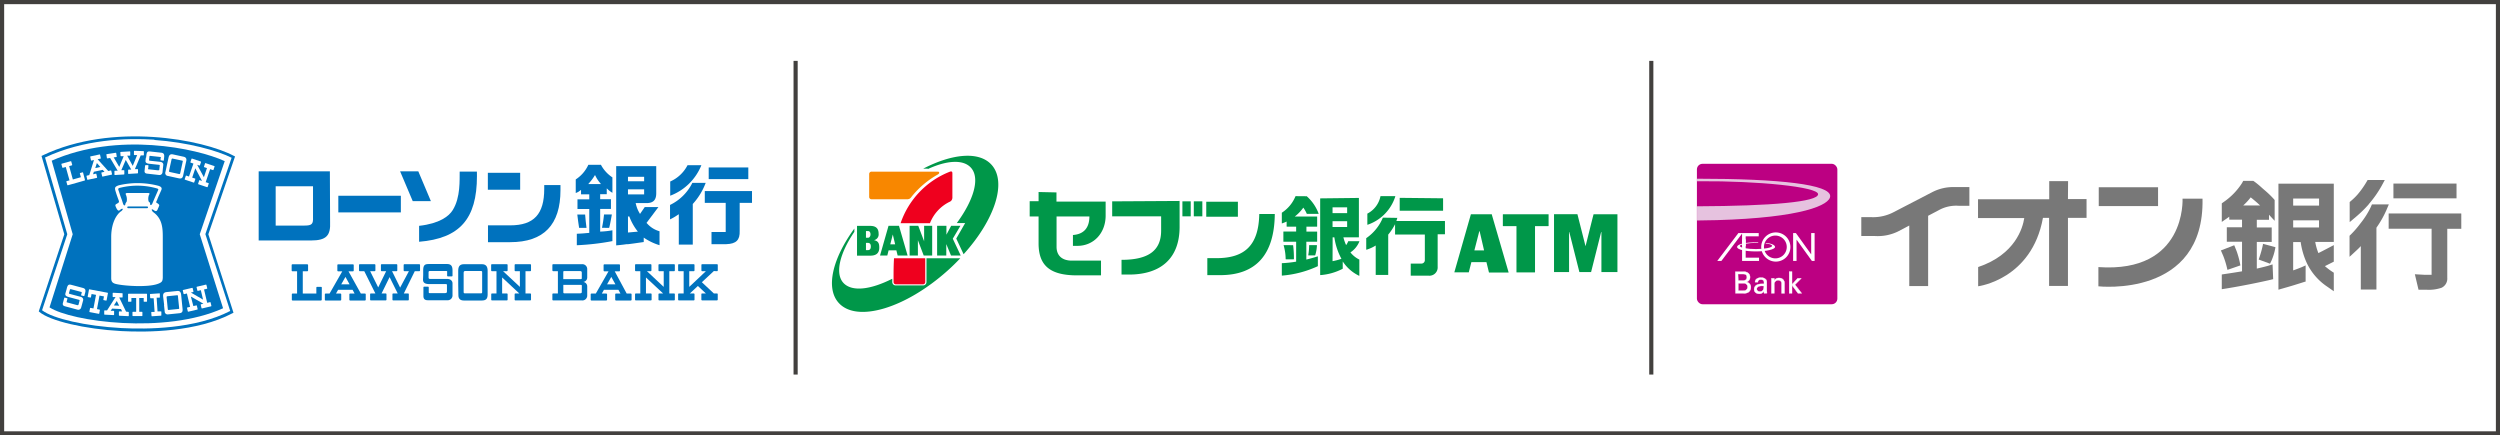<svg id="レイヤー_1" data-name="レイヤー 1" xmlns="http://www.w3.org/2000/svg" viewBox="0 0 561.8 97.85"><rect x="0" y="0" width="561.8" height="97.85" fill="#333333" stroke="none"/><defs><style>.cls-1,.cls-9{fill:#fff;}.cls-1,.cls-2{stroke:#42403e;stroke-miterlimit:10;stroke-width:0.93px;}.cls-10,.cls-2{fill:none;}.cls-3{fill:#009749;}.cls-4{fill:#ef001e;}.cls-5{fill:#f88700;}.cls-6{fill:#787878;}.cls-7{fill:#bc0082;}.cls-8{fill:#e6c2df;}.cls-10{stroke:#fff;stroke-width:0.08px;}.cls-11{fill:#0072be;}</style></defs><rect class="cls-1" x="0.47" y="0.47" width="560.87" height="96.92"/><line class="cls-2" x1="178.79" y1="84.17" x2="178.79" y2="13.68"/><line class="cls-2" x1="371.08" y1="84.17" x2="371.08" y2="13.68"/><path class="cls-3" d="M242.59,538.36c4.33-2,8-2.21,9.71-.31,2.09,2.31.66,7.23-3.18,12.44,0,0,0,0,0,0H251l-2,3.48a0,0,0,0,0,0,0l1.65,3.52s0,0,0,0c7-7.74,9.8-16.19,6.28-20.1-2.78-3.09-8.8-2.53-15.37.88,0,0,0,0,0,0h1.07m-.32,20c0,.53,0,1.07,0,1.61v3.78a.78.78,0,0,1-.84.84h-6a.78.78,0,0,1-.85-.84V563s0,0,0,0c-4.87,2.47-9.1,3-11,.91s-.82-6.62,2.48-11.45a.11.11,0,0,0,0-.06v-.68h0c-4.89,6.7-6.53,13.37-3.52,16.7,4.06,4.51,15,1.25,24.52-7.29,1-.89,1.92-1.8,2.8-2.73,0,0,0,0,0,0H242.3a0,0,0,0,0,0,0m-6.17-7.29,1.94,6.68s0,0,0,0h-2.24s0,0,0,0l-.29-1.18h-1.74l-.3,1.18s0,0,0,0h-1.63l0,0,1.91-6.69h2.41s0,0,0,0m-.92,4.17-.53-2.22h0l-.57,2.22Zm-4.72-.95v0a1.31,1.31,0,0,0,1-1.46c0-1.2-.64-1.74-1.9-1.74h-2.95v6.69s0,0,0,0h3c1.16,0,2-.44,2-1.8,0-.92-.19-1.48-1.19-1.68m-1.8-2.05h.46c.38,0,.56.33.56.76s-.26.75-.55.75h-.47Zm.38,4.29h-.38v-1.63h.41c.51,0,.68.31.68.82,0,.81-.49.81-.71.81m20.85-5.47h-2.08l-1.07,2h0v-2h-2.09v6.69l0,0h2.06v-2.58h0l1.06,2.57H250L248.22,554Zm-8.16,0h0v3.48h0l-1.32-3.48h-1.94v6.69l0,0h1.86s0,0,0,0v-3.45h0l1.31,3.45s0,0,0,0h1.9l0,0v-6.69h-1.89Z" transform="translate(-34.11 -500.36)"/><path class="cls-4" d="M243.08,550.52h-6.59s0,0,0,0A19,19,0,0,1,247.42,539c.22-.09.42-.16.56-.08s.15.24.15.47v5.26a1.15,1.15,0,0,1-.13.63,1,1,0,0,1-.53.45,8.94,8.94,0,0,0-4.35,4.71s0,0,0,0m-8.1,7.87c-.09,1.39-.11,2.76-.11,4.07v1.32a.52.52,0,0,0,.56.56h6a.52.52,0,0,0,.56-.56V560c0-.55,0-1.08,0-1.61,0,0,0,0,0,0h-7a0,0,0,0,0,0,0" transform="translate(-34.11 -500.36)"/><path class="cls-5" d="M237.77,545.14H230a.53.53,0,0,1-.57-.56v-5.09a.54.54,0,0,1,.57-.56h14.58c.38,0,.53,0,.58.19s-.13.35-.37.49a20.25,20.25,0,0,0-5.82,4.94,1.42,1.42,0,0,1-.5.49,1.55,1.55,0,0,1-.71.1" transform="translate(-34.11 -500.36)"/><path class="cls-3" d="M312.29,545.7s0,0,0,0v3.32a.05.05,0,0,1,0,.05h-7.11a0,0,0,0,1,0-.05v-3.32a0,0,0,0,1,0,0Zm4.8,2.84h0c-.15,6.78-3.11,9.83-9.57,9.83h-2.1a0,0,0,0,0,0,0v3.82a0,0,0,0,0,0,0h2.89c8.06,0,12.19-4.63,12.27-13.74v0h-3.43s-.05,0-.05,0m-17.28-2.84a0,0,0,0,0,0,0v3.32a0,0,0,0,0,0,.05h1.87a0,0,0,0,0,0-.05v-3.32a0,0,0,0,0,0,0Zm2.61,0a0,0,0,0,0-.05,0v3.32a0,0,0,0,0,.05.05h1.87a0,0,0,0,0,0-.05v-3.32a0,0,0,0,0,0,0Zm-18.39,0s0,0,0,0v3.32a.05.05,0,0,0,0,.05h11v3.2c0,4.48-2.83,6.57-8.9,6.57a0,0,0,0,0,0,0v3.31a0,0,0,0,0,0,0h1.64c7.36,0,11.41-3.8,11.41-10.71v-5.83s0,0-.05,0Zm-16.54-2.1a0,0,0,0,0,0,0v2.06h-2a0,0,0,0,0,0,0V549a0,0,0,0,0,0,0h2v6.06c0,5,2.59,7.18,8.66,7.18h5.32a0,0,0,0,0,.05,0v-3.31a0,0,0,0,0-.05,0h-6.49c-2.19,0-3.45-1.12-3.45-3.1V549h7.38c0,2.55-1.25,4-3.7,4.17a0,0,0,0,0,0,0v2.39s0,.05,0,.05h1c3.68,0,6.35-2.88,6.35-6.81v-3.14a0,0,0,0,0-.05,0h-11v-2.06a0,0,0,0,0,0,0Zm81.22,1.31c-.06,0-.07,0-.07.08v2.75c0,.06,0,.07.07.07h9.61c.05,0,.07,0,.07-.07V545c0-.06,0-.08-.07-.08Zm-3.79,4.45a.06.06,0,0,0-.06,0,10.43,10.43,0,0,1-3.74,4.61.09.09,0,0,0,0,.07v2.47c0,.05,0,.06.08.05a8.91,8.91,0,0,0,2.05-.94v6.55c0,.06,0,.07.07.07H346c.05,0,.07,0,.07-.07v-9a12.15,12.15,0,0,0,1.54-2.34V553c0,.06,0,.07.07.07h6.62v5.69a.77.77,0,0,1-.83.83H351.2c-.05,0-.07,0-.07.08v2.57c0,.06,0,.07.07.07h3.93a1.86,1.86,0,0,0,2.05-2V553h1.57c.06,0,.07,0,.07-.07v-2.82c0-.06,0-.08-.07-.08H347.9c.08-.23.15-.45.19-.62s0-.09-.07-.09Zm-.52-4.84s-.08,0-.09.07a5.63,5.63,0,0,1-2.89,3.84c-.05,0-.05,0-.05.07v2.39c0,.06,0,.07.07.06a9.85,9.85,0,0,0,6.21-6.35c0-.07,0-.08-.07-.08Zm-5,.41c.05,0,.07,0,.07.06v8.73c0,.06,0,.07-.07.07H336a9.48,9.48,0,0,0,.61,1.74,4,4,0,0,0,.48-.88.05.05,0,0,1,.05,0h2.38c.06,0,.08,0,.06.08a5.32,5.32,0,0,1-2,2.44,5.82,5.82,0,0,0,2,1.61.09.09,0,0,1,0,.06v3.57s0,0-.08,0a9.12,9.12,0,0,1-3.65-3.21v1.59s0,.05,0,.05a12.84,12.84,0,0,1-5,1.43s-.07,0-.07-.06V545a.05.05,0,0,1,.06-.06Zm-5.85,3.42h3.28v-1.3h-3.28Zm0,3.12h3.28v-1.31h-3.28Zm0,7.67a13.28,13.28,0,0,0,2-.53,14.25,14.25,0,0,1-1.59-4.82h-.39Zm-10.91-3.61c-.07,0-.09,0-.07.09a11.5,11.5,0,0,1,.44,3c0,.08,0,.1.1.1h1.66c.08,0,.1,0,.1-.1a23.93,23.93,0,0,0-.17-3c0-.06,0-.07-.1-.07Zm5.73,0c-.06,0-.08,0-.08.09a13.58,13.58,0,0,1-.19,2.12c0,.1,0,.11.08.11h1.4a.07.07,0,0,0,.08-.06,8.62,8.62,0,0,0,.38-2.17c0-.07,0-.09-.07-.09Zm-3.07-11a.09.09,0,0,0-.1.07,8,8,0,0,1-3,3.62s-.05,0-.05.09v2.33a.05.05,0,0,0,.08,0,9.92,9.92,0,0,0,1-.4v1.05c0,.08,0,.09.09.09h2.05v1.1h-2.78c-.08,0-.09,0-.09.1v2.09c0,.08,0,.1.09.1h2.78v4.48a26.31,26.31,0,0,1-3.16.34c-.05,0-.06,0-.06.08v2.64c0,.06,0,.08.11.07a23.51,23.51,0,0,0,7.93-2.09s.06,0,.06-.08v-2.06c0-.07,0-.09-.1-.07-.77.25-1.67.5-2.49.7v-4H330c.08,0,.1,0,.1-.1v-2.09c0-.08,0-.1-.1-.1h-2.31v-1.1H330c.08,0,.1,0,.1-.09v-2.1c0-.09,0-.09-.1-.09h-4.93a9.29,9.29,0,0,0,1.92-2,6.89,6.89,0,0,1,.76,1.34s0,.06.1.06h2.48c.11,0,.12,0,.08-.11a9.69,9.69,0,0,0-2.65-3.85.09.09,0,0,0-.07,0Z" transform="translate(-34.11 -500.36)"/><path class="cls-3" d="M397.53,548.51h-5.31s0,0,0,0c-.25.89-1.62,6.48-1.81,7.18h0l-1.82-7.19a0,0,0,0,0,0,0h-5.26s0,0,0,0v13s0,0,0,0h3.38s0,0,0,0v-9h.05l2.27,9a0,0,0,0,0,.05,0h2.53s0,0,.05,0l2.26-9h.06v9s0,0,0,0h3.6s0,0,0,0v-13s0,0,0,0" transform="translate(-34.11 -500.36)"/><path class="cls-3" d="M382.12,548.51H371.89a.06.06,0,0,0-.06.06v2.54a.06.06,0,0,0,.06.06h3v10.36a.06.06,0,0,0,.06.05H379a.06.06,0,0,0,.06-.05V551.17h3s.05,0,.05-.06v-2.54s0-.06-.05-.06" transform="translate(-34.11 -500.36)"/><path class="cls-3" d="M369.34,548.55l3.78,13s0,.05,0,.05h-4.36s-.05,0-.06-.05l-.56-2.29h-3.38l-.59,2.3a.05.05,0,0,1-.06,0h-3.17s0,0,0-.05l3.71-13a0,0,0,0,1,.05,0h4.64a.06.06,0,0,1,.06,0m-1.79,8.12-1-4.32h-.07l-1.11,4.32Z" transform="translate(-34.11 -500.36)"/><path class="cls-6" d="M534.68,561l2.89-1a19.75,19.75,0,0,0-.84-3.19s-.54-1.34-.54-1.34l-3,1.17.51,1.18a19.3,19.3,0,0,1,.95,3.15" transform="translate(-34.11 -500.36)"/><path class="cls-6" d="M543.7,560.12h0c-.41.11-1.42.37-2.44.6v-6h3.35v-3.25h-3.35v-1.71H544v-1.14l1.27,1.36v-4.67l-.21-.25A21.79,21.79,0,0,0,542.9,543l-.48-.42a18.37,18.37,0,0,0-1.72-1.42l-.23-.16h-2.26l-.26.48a14.82,14.82,0,0,1-4.19,4.31l-.37.27v4.17l1.44-1,.24-.18v.67h2.87v1.71h-3.42v3.25h3.42v6.65c-1.07.18-2.56.42-3.76.59l-.79.12v3.31l1.07-.17c3.29-.53,7.39-1.36,9.75-1.91l.73-.18-.14-3.32ZM542,546.53h-3.79a13.88,13.88,0,0,0,1.68-1.82c.59.47,1.13.93,1.48,1.24l.63.58" transform="translate(-34.11 -500.36)"/><path class="cls-6" d="M542.64,555.3a22.78,22.78,0,0,1-.71,2.64l-.25.74,2.55.94.33-.69a12.93,12.93,0,0,0,.87-2.9l0-.13-2.79-.75Z" transform="translate(-34.11 -500.36)"/><path class="cls-6" d="M555.08,557.19a12.24,12.24,0,0,1-.69-2.46h4.17V541.64H546.12v23.82l.65-.19c2.41-.68,3.16-.92,5.36-1.62l.1,0V560l-.86.39c-.69.28-1.23.49-1.94.73v-6.37h1.69a16.91,16.91,0,0,0,1.32,4.6,13.14,13.14,0,0,0,4.7,5.46l1.42,1v-4.17a14.37,14.37,0,0,1-2-1.48c.21-.09,2-1,2-1v-3.72s-2.85,1.51-3.48,1.8m-5.65-12.26h5.82v1.58h-5.82Zm5.81,6.49h-5.81v-1.59h5.81Z" transform="translate(-34.11 -500.36)"/><polygon class="cls-6" points="552.03 41.25 551.89 41.25 537.85 41.25 537.85 44.57 552.03 44.57 552.03 41.25"/><path class="cls-6" d="M587.06,548.33H570.89v3.43h9.65v10.35l-.22,0c-.71,0-.93,0-1.41,0l-2.13-.12.28,1.2.54,2.28h1.83a8.74,8.74,0,0,0,3.36-.45,2.27,2.27,0,0,0,1.27-2.25v-11h3.15v-3.43Z" transform="translate(-34.11 -500.36)"/><path class="cls-6" d="M566.38,546.28h0a24.22,24.22,0,0,0,2.91-4.12l.73-1.35h-3.86l-.26.45a19.73,19.73,0,0,1-2,2.81,13.81,13.81,0,0,1-1.44,1.41l-.33.28v4.51l1.51-1.27a27.34,27.34,0,0,0,2.77-2.72" transform="translate(-34.11 -500.36)"/><path class="cls-6" d="M570.68,546.29h-3.55l-.24.56a18.48,18.48,0,0,1-2.34,3.71,21.57,21.57,0,0,1-2.17,2.51l-.28.27v4.73l1.53-1.41a13.4,13.4,0,0,0,1-1v9.77h3.51V551.53a22.53,22.53,0,0,0,2.24-3.95l.55-1.29Z" transform="translate(-34.11 -500.36)"/><path class="cls-6" d="M498.85,541.07h-4.24v4.07h-16v4.23H489c-.33,2.17-2,8.19-10.36,11v4.32s12.05-1.5,14.56-15.37h1.38v15.3h4.24v-15.3H503v-4.23h-4.18Z" transform="translate(-34.11 -500.36)"/><path class="cls-6" d="M468.45,543.47,459.72,548a9.94,9.94,0,0,1-5,1.16h-2.34v4.24h3.07a10.41,10.41,0,0,0,5.13-1l2.58-1.36v13.61h4.24V548.85l2.36-1.24a8,8,0,0,1,4.57-1h2.34V542.4h-3.41a10.22,10.22,0,0,0-4.8,1.07" transform="translate(-34.11 -500.36)"/><rect class="cls-6" x="471.63" y="42.08" width="13.33" height="4.23"/><path class="cls-6" d="M524.57,545s.91,16.77-18.91,15.38v4.32s23.87,2.71,23.4-19.7Z" transform="translate(-34.11 -500.36)"/><rect class="cls-7" x="381.33" y="36.81" width="31.56" height="31.56" rx="1.26"/><path class="cls-8" d="M442.67,544c0-1.66-13.66-3-26.5-2.91h-.7v-.57c18.9,0,29.92,1.34,29.92,3.9,0,2-6.23,4.85-25.48,5.41-1.41,0-2.89.07-4.44.08v-3.19c16.79-.07,27.2-1,27.2-2.72" transform="translate(-34.11 -500.36)"/><polygon class="cls-9" points="392.29 53.11 395.22 53.11 395.22 52.37 390.65 52.37 385.9 58.64 386.83 58.64 391.48 52.49 391.48 58.64 395.29 58.64 395.29 57.9 392.29 57.9 392.29 53.11"/><polygon class="cls-9" points="407.01 52.37 407.01 57.16 403.57 52.37 402.95 52.37 402.95 58.64 403.72 58.64 403.72 53.85 407.17 58.64 407.78 58.64 407.78 52.37 407.01 52.37"/><path class="cls-9" d="M424.08,561.43h1.73a1.55,1.55,0,0,1,1.22.35,1.15,1.15,0,0,1,.35.87,1.08,1.08,0,0,1-.82,1.09,1.16,1.16,0,0,1,1,1.21,1.3,1.3,0,0,1-.58,1.1,1.89,1.89,0,0,1-1.09.22h-1.77Zm.65,2h.94c.23,0,1,0,1-.76s-.61-.73-1-.73h-1Zm0,2.26h1.15a.84.84,0,0,0,.95-.84.83.83,0,0,0-.93-.84h-1.17Z" transform="translate(-34.11 -500.36)"/><path class="cls-10" d="M424.08,561.43h1.73a1.55,1.55,0,0,1,1.22.35,1.15,1.15,0,0,1,.35.87,1.08,1.08,0,0,1-.82,1.09,1.16,1.16,0,0,1,1,1.21,1.3,1.3,0,0,1-.58,1.1,1.89,1.89,0,0,1-1.09.22h-1.77Zm.65,2h.94c.23,0,1,0,1-.76s-.61-.73-1-.73h-1Zm0,2.26h1.15a.84.84,0,0,0,.95-.84.83.83,0,0,0-.93-.84h-1.17Z" transform="translate(-34.11 -500.36)"/><path class="cls-9" d="M430.55,566.27a2.14,2.14,0,0,1-.06-.5,1.1,1.1,0,0,1-1,.61c-.77,0-1.19-.44-1.19-1a1.12,1.12,0,0,1,.6-1,2.6,2.6,0,0,1,1.16-.22,3.86,3.86,0,0,1,.46,0c0-.42,0-.6-.12-.75a.8.8,0,0,0-.58-.22c-.65,0-.67.44-.68.57h-.63a1,1,0,0,1,.23-.63,1.5,1.5,0,0,1,1.09-.37,1.35,1.35,0,0,1,1.19.5,1,1,0,0,1,.12.52l0,1.61a6.74,6.74,0,0,0,.05.84Zm-.43-1.66c-.26,0-1.22,0-1.22.69,0,.21.14.58.7.58a.81.81,0,0,0,.72-.36,1.68,1.68,0,0,0,.16-.89l-.36,0" transform="translate(-34.11 -500.36)"/><path class="cls-10" d="M430.55,566.27a2.14,2.14,0,0,1-.06-.5,1.1,1.1,0,0,1-1,.61c-.77,0-1.19-.44-1.19-1a1.12,1.12,0,0,1,.6-1,2.6,2.6,0,0,1,1.16-.22,3.86,3.86,0,0,1,.46,0c0-.42,0-.6-.12-.75a.8.8,0,0,0-.58-.22c-.65,0-.67.44-.68.57h-.63a1,1,0,0,1,.23-.63,1.5,1.5,0,0,1,1.09-.37,1.35,1.35,0,0,1,1.19.5,1,1,0,0,1,.12.52l0,1.61a6.74,6.74,0,0,0,.05.84Zm-.43-1.66c-.26,0-1.22,0-1.22.69,0,.21.14.58.7.58a.81.81,0,0,0,.72-.36,1.68,1.68,0,0,0,.16-.89Z" transform="translate(-34.11 -500.36)"/><path class="cls-9" d="M432.19,563.29v-.39h.63v.55a1.07,1.07,0,0,1,1.08-.61,1.12,1.12,0,0,1,1.22,1.14v2.29h-.65v-2.14a.75.75,0,0,0-.18-.58.87.87,0,0,0-.59-.22.89.89,0,0,0-.88,1v1.94h-.63Z" transform="translate(-34.11 -500.36)"/><path class="cls-10" d="M432.19,563.29v-.39h.63v.55a1.07,1.07,0,0,1,1.08-.61,1.12,1.12,0,0,1,1.22,1.14v2.29h-.65v-2.14a.75.75,0,0,0-.18-.58.87.87,0,0,0-.59-.22.89.89,0,0,0-.88,1v1.94h-.63Z" transform="translate(-34.11 -500.36)"/><polygon class="cls-9" points="402.07 61.04 402.7 61.04 402.7 63.92 403.96 62.55 404.78 62.55 403.36 63.97 404.87 65.91 404.05 65.91 402.7 64.1 402.7 65.91 402.07 65.91 402.07 61.04"/><polygon class="cls-10" points="402.07 61.04 402.7 61.04 402.7 63.92 403.96 62.55 404.78 62.55 403.36 63.97 404.87 65.91 404.05 65.91 402.7 64.1 402.7 65.91 402.07 65.91 402.07 61.04"/><path class="cls-9" d="M433.07,552.59a3.28,3.28,0,1,0,3.38,3.27,3.29,3.29,0,0,0-3.38-3.27m0,5.83a2.56,2.56,0,1,1,2.56-2.56,2.55,2.55,0,0,1-2.56,2.56" transform="translate(-34.11 -500.36)"/><path class="cls-9" d="M430.92,555.08c1.2.11,1.44.42,1.42.56-.08.37-1.63.69-3.62.69s-3.62-.31-3.62-.69,1.85-.71,4-.71c0,0,.15,0,.15-.06s-.14-.07-.14-.07c-3,0-4.64.45-4.64,1.06s1.91,1,4.27,1,4.26-.47,4.26-1c0-.33-.5-.77-2.08-.91,0,0-.12,0-.12,0s.14.08.14.08" transform="translate(-34.11 -500.36)"/><rect class="cls-9" x="391.48" y="53.78" width="0.82" height="1.54"/><path class="cls-11" d="M43.69,535.29l-.25.12s5.07,17.4,5.12,17.59l-5.74,17.33.16.14c2.37,2,10.1,3.84,18.36,4.29,5.91.32,17,.22,25-4l.24-.12S81,553.21,80.93,553l6-17.48-.24-.12c-6.89-3.68-27.24-7.64-43-.12" transform="translate(-34.11 -500.36)"/><path class="cls-9" d="M68.79,531.81c7.62.54,14.14,2.39,17.37,4-.18.51-5.9,17.16-5.9,17.16s5.42,16.76,5.58,17.27c-7.86,4.06-18.68,4.15-24.46,3.84-8-.43-15.37-2.11-17.82-4L49.23,553l-5-17.25c8.72-4.08,18.16-4.41,24.58-4" transform="translate(-34.11 -500.36)"/><path class="cls-11" d="M45.73,536.47c14.78-6.54,32.53-2.82,38.88.1L79,553l5.24,16.63c-13,5.9-34.12,3-39-.2L50.45,553Z" transform="translate(-34.11 -500.36)"/><path class="cls-9" d="M61.28,547.85c-1.57,1.23-2.18,3.64-2.18,5.72v9.24c0,.8.22,1.17,1.12,1.38,1.81.43,7,.77,9.24,0,1.12-.37,1.17-.69,1.23-1.38v-9.19c0-2.07-.13-4.2-2.21-5.63-.42-.51-.37-.83.27-.35s.77-.24.88-.45a5.76,5.76,0,0,0,.26-.64c.06-.16-.21-.42-.53-.58s0-.48.1-.8.54-1.27.75-1.75.58-1-.58-1.33A18.53,18.53,0,0,0,60.8,542c-.95.32-.95.59-.69,1.44s.53,1.56.69,2-.13.53-.5.74-.3.37-.08.85a2.31,2.31,0,0,0,.24.43c.21.27.36.32.66.05.54-.48.88-.18.16.37" transform="translate(-34.11 -500.36)"/><path class="cls-11" d="M67.18,547.14a.19.19,0,1,0,0-.38H62.9a.19.19,0,0,0,0,.38Z" transform="translate(-34.11 -500.36)"/><path class="cls-11" d="M61.5,545.3s-.35-.87-.59-1.67-.51-.93.4-1.12a16,16,0,0,1,8.16.22c.29.15.24.21.13.47s-1.06,2.39-1.22,2.82-.54.64-.54.11c0-.37-.15-.19-.34-.54a2.35,2.35,0,0,1,.08-1.4c.19-.27.24-.46-.29-.46H62.82c-.45,0-.58.08-.37.51a2.55,2.55,0,0,1,.13,1.41c-.21.34-.26.34-.31.64s-.32.37-.51-.16Z" transform="translate(-34.11 -500.36)"/><path class="cls-9" d="M49,565.6s0,.1.15-.56c.24-.86.56-.78,1.14-.63l2.43.65c.54.15.7.44.53,1.07,0,0-.15.56-.17.65s-.06.14-.17.11l-.4-.11c-.11,0-.19,0-.16-.17l.11-.41c0-.15.09-.18-.11-.24l-2.3-.61c-.14,0-.21,0-.23.1s-.15.56-.2.72.05.21.17.24l2.44.65c.46.13.65.46.56.8s-.29,1.09-.43,1.57a.67.67,0,0,1-.9.5l-2.75-.74c-.47-.13-.56-.39-.46-.76s.25-.93.29-1.07.1-.13.17-.11l.44.12c.12,0,.13.08.1.18s-.12.45-.16.61.07.15.15.17l2.15.58c.29.08.34,0,.39-.18s.18-.7.21-.79,0-.16-.14-.21l-2.32-.62c-.63-.17-.82-.42-.72-.82l.19-.69" transform="translate(-34.11 -500.36)"/><path class="cls-9" d="M55.9,569.83l.57-3.05,1,.19h0l-.13.71a.11.11,0,0,0,.09.13l.51.1a.11.11,0,0,0,.13-.1l.29-1.54a.11.11,0,0,0-.09-.13l-.33-.06-3.39-.64-.32-.06a.11.11,0,0,0-.13.09L53.82,567a.11.11,0,0,0,.09.13l.51.1a.11.11,0,0,0,.13-.1l.14-.7,1,.19h0l-.58,3.05h0l-.64-.12a.11.11,0,0,0-.13.09l-.14.73a.11.11,0,0,0,.09.13l2,.38a.11.11,0,0,0,.13-.09l.13-.73a.1.1,0,0,0-.08-.13l-.64-.12Z" transform="translate(-34.11 -500.36)"/><path class="cls-9" d="M62.94,570.44a.12.12,0,0,1,.11.12l0,.74a.11.11,0,0,1-.11.11l-2-.1a.13.13,0,0,1-.11-.12l0-.74a.11.11,0,0,1,.11-.11l.62,0-.26-.53h0l-2-.1h0l-.33.5.67,0a.11.11,0,0,1,.11.11l0,.74a.11.11,0,0,1-.12.11l-2-.1a.11.11,0,0,1-.1-.12l0-.74a.11.11,0,0,1,.12-.1l.52,0,1.91-3-.54,0a.1.1,0,0,1-.11-.11l0-.75a.11.11,0,0,1,.12-.1l2,.1a.11.11,0,0,1,.11.12l0,.74a.1.1,0,0,1-.11.1l-.65,0h0l1.54,3.18ZM59.7,569l1.19.06h0L60.35,568l-.65,1Z" transform="translate(-34.11 -500.36)"/><path class="cls-9" d="M65.4,570.43v-3.1h1v.73a.11.11,0,0,0,.11.11h.53a.11.11,0,0,0,.11-.11v-1.58a.11.11,0,0,0-.11-.11H63a.11.11,0,0,0-.11.11v1.58a.11.11,0,0,0,.11.11h.53a.11.11,0,0,0,.11-.11v-.73h1.07v3.1H64a.12.12,0,0,0-.12.11v.74a.12.12,0,0,0,.12.11h2a.11.11,0,0,0,.11-.11v-.74a.11.11,0,0,0-.11-.11Z" transform="translate(-34.11 -500.36)"/><path class="cls-9" d="M69.61,570.33l.64,0a.12.12,0,0,1,.12.11l0,.74a.11.11,0,0,1-.1.12l-2,.13a.1.1,0,0,1-.11-.11l-.06-.74a.13.13,0,0,1,.11-.12l.64,0h0l-.21-3.08-.66,0a.12.12,0,0,1-.12-.1l-.05-.75a.11.11,0,0,1,.11-.11l2-.14a.11.11,0,0,1,.11.11l0,.74a.11.11,0,0,1-.1.12l-.62,0h0l.2,3.08Z" transform="translate(-34.11 -500.36)"/><path class="cls-9" d="M79.24,565.57l.5,2.12h0L77,566.1h0l.5-.11a.12.12,0,0,0,.08-.14l-.17-.72a.11.11,0,0,0-.13-.08l-2,.47a.11.11,0,0,0-.09.13l.17.72a.13.13,0,0,0,.14.09l.61-.15h0l.72,3-.61.15a.1.1,0,0,0-.08.13l.17.72a.11.11,0,0,0,.13.09l2-.47a.11.11,0,0,0,.08-.14l-.17-.72a.1.1,0,0,0-.13-.08l-.66.15L77,567h0l2.82,1.61-.51.12a.11.11,0,0,0-.09.13l.17.73a.12.12,0,0,0,.14.08l2-.47a.11.11,0,0,0,.08-.13l-.17-.73a.12.12,0,0,0-.14-.08l-.63.15-.71-3h0l.63-.15a.12.12,0,0,0,.09-.14l-.18-.72a.11.11,0,0,0-.13-.08l-2,.47a.11.11,0,0,0-.08.14l.17.72a.12.12,0,0,0,.13.08Z" transform="translate(-34.11 -500.36)"/><path class="cls-9" d="M66.94,535.79s0,.1.07-.59c.1-.88.42-.85,1-.78l2.31.25c.55.06.75.32.68,1,0,0-.07.57-.07.66s0,.14-.15.13l-.41-.05c-.11,0-.2,0-.19-.14s0-.28.05-.42.06-.19-.14-.22l-2.19-.24c-.14,0-.2,0-.21.14s-.06.57-.08.74.08.2.2.21l2.32.25c.48.06.71.36.67.71s-.12,1.11-.17,1.61a.68.68,0,0,1-.82.63l-2.64-.3c-.48-.05-.61-.3-.57-.67s.1-1,.12-1.11.08-.13.15-.13l.46,0c.12,0,.14.06.13.16s0,.47-.07.63.09.14.17.15l2,.22c.3,0,.34,0,.36-.24s.08-.71.09-.81,0-.16-.17-.18l-2.2-.24c-.64-.07-.87-.29-.83-.7s.08-.7.08-.7" transform="translate(-34.11 -500.36)"/><path class="cls-9" d="M71.59,537.6l.4-1.84c.15-.67.48-.81,1-.7l2.39.52c.53.12.71.46.58,1s-.56,2.58-.69,3.21-.45.76-1,.64l-2.41-.53a.65.65,0,0,1-.58-.86l.32-1.48m.5,1.23c0,.14,0,.19.17.22l2.1.46c.1,0,.18,0,.22-.13s.56-2.58.59-2.7,0-.16-.16-.19L72.92,536a.2.2,0,0,0-.26.19l-.3,1.36-.27,1.25" transform="translate(-34.11 -500.36)"/><path class="cls-9" d="M53.2,540.79a.12.12,0,0,1-.07.14l-1.9.54-1.86.52a.12.12,0,0,1-.14-.08l-.2-.71a.11.11,0,0,1,.08-.14l.62-.17-.84-3-.64.18a.11.11,0,0,1-.14-.08l-.2-.71a.12.12,0,0,1,.08-.14l2-.55a.11.11,0,0,1,.14.08l.2.71a.11.11,0,0,1-.08.14l-.6.17.83,3,.54-.15,1.27-.36-.23-.81a.11.11,0,0,1,.08-.14l.5-.14a.11.11,0,0,1,.14.08Z" transform="translate(-34.11 -500.36)"/><path class="cls-9" d="M58.44,538.79h0l.55-.12a.11.11,0,0,1,.13.09l.16.72a.11.11,0,0,1-.09.13l-2,.43a.11.11,0,0,1-.13-.08l-.16-.72a.12.12,0,0,1,.09-.14l.6-.12-.39-.45h0l-2,.43h0l-.18.57h0l.62-.14a.11.11,0,0,1,.13.09l.16.72a.13.13,0,0,1-.09.14l-2,.42a.1.1,0,0,1-.13-.08l-.16-.72a.13.13,0,0,1,.09-.14l.53-.11h0l1.06-3.39-.56.12a.09.09,0,0,1-.12-.08l-.16-.73a.1.1,0,0,1,.08-.13l2-.43a.11.11,0,0,1,.13.09l.16.72a.11.11,0,0,1-.08.13l-.63.14ZM55.88,537l-.36,1.13h0l1.13-.25h0Z" transform="translate(-34.11 -500.36)"/><path class="cls-9" d="M64.93,535.21l-.61,0a.11.11,0,0,1-.11-.11l0-.74a.13.13,0,0,1,.12-.11l2,.07a.11.11,0,0,1,.11.12l0,.74a.11.11,0,0,1-.12.1h-.59l-1.3,3.08.57,0a.12.12,0,0,1,.12.1l0,.74a.12.12,0,0,1-.1.12l-2,.12a.11.11,0,0,1-.12-.11l0-.73a.11.11,0,0,1,.11-.12l.6,0-1.24-2.18-1,2.31.56,0a.11.11,0,0,1,.12.1l0,.74a.11.11,0,0,1-.1.12l-2,.12a.11.11,0,0,1-.12-.11l0-.73a.11.11,0,0,1,.11-.12l.62,0-1.7-2.87-.6.09a.11.11,0,0,1-.13-.1l-.11-.73a.1.1,0,0,1,.09-.12l2-.31a.11.11,0,0,1,.12.1l.11.73a.11.11,0,0,1-.09.13l-.59.08,1.25,2.14,1-2.41-.59,0a.1.1,0,0,1-.12-.1l-.05-.74a.12.12,0,0,1,.11-.12l2-.12a.12.12,0,0,1,.12.11l0,.73a.1.1,0,0,1-.1.12l-.59,0,1.25,2.3Z" transform="translate(-34.11 -500.36)"/><path class="cls-9" d="M77.56,537.11l-.59-.2a.11.11,0,0,1-.07-.14l.24-.7a.11.11,0,0,1,.14-.07l1.93.65a.1.1,0,0,1,.07.14l-.24.7a.11.11,0,0,1-.14.07l-.48-.17h0l1.51,2.8h0l.69-2.06-.61-.2a.11.11,0,0,1-.06-.14l.23-.7a.11.11,0,0,1,.14-.07l1.93.65a.1.1,0,0,1,.07.14l-.23.7a.11.11,0,0,1-.14.07l-.62-.21-1,2.93.61.2a.1.1,0,0,1,.07.14l-.23.71a.13.13,0,0,1-.14.07l-1.94-.65a.12.12,0,0,1-.06-.15l.23-.7a.11.11,0,0,1,.14-.07l.5.17L78,538.18h0l-.7,2.09.63.21a.11.11,0,0,1,.07.14l-.24.7a.11.11,0,0,1-.14.07l-1.93-.65a.1.1,0,0,1-.07-.14l.24-.7a.11.11,0,0,1,.14-.07l.58.2,1-2.92" transform="translate(-34.11 -500.36)"/><path class="cls-9" d="M71,568.92,70.77,567c-.07-.68.21-.92.72-1l2.44-.25c.54-.06.82.21.88.81s.27,2.63.33,3.27-.18.86-.73.92l-2.47.25a.66.66,0,0,1-.82-.65c-.05-.42-.16-1.5-.16-1.5m.86,1c0,.15.08.17.23.16l2.14-.22c.1,0,.2,0,.18-.19s-.27-2.63-.28-2.75-.06-.15-.21-.14l-2.13.22c-.12,0-.22.07-.2.26s.14,1.39.14,1.39.11,1.13.13,1.27" transform="translate(-34.11 -500.36)"/><path class="cls-11" d="M96.06,551.05v-8.83h8.39v6.91c.07,1.57-.23,1.92-1.92,1.92Zm12.18-12.19h-16V554.4H104c3.45,0,4.43-1.11,4.29-4.14Z" transform="translate(-34.11 -500.36)"/><rect class="cls-11" x="76.03" y="43.99" width="14.05" height="3.74"/><path class="cls-11" d="M130.94,545.56h-4.08l-2.84-6.7h4.09Zm10.35-5.62c0,9.65-3.91,14-13,14.75v-3.58c4.62-.52,6.72-2.17,7.56-3.54,1.79-2.86,1.52-6.88,1.56-8.65h3.87Z" transform="translate(-34.11 -500.36)"/><path class="cls-11" d="M151,543h-7.26v-3.81H151Zm9.06.07c0,7.82-3.76,11.71-11.29,11.71h-5V551h5c5.34,0,7.64-2.53,7.64-8.19v-.86h3.65Z" transform="translate(-34.11 -500.36)"/><path class="cls-11" d="M171,551.57c.19-.73.24-1,.53-2.58l.08-.44h-1.76a30.44,30.44,0,0,1-.46,3Z" transform="translate(-34.11 -500.36)"/><path class="cls-11" d="M179.39,550.46l2.68-3.57H179l-1.07,1.55-.13-.24a6.66,6.66,0,0,1-.79-2l-.06-.2h2.43c1.57,0,2.22-.73,2.2-2.3v-6h-9v17.8c1.56-.14,2-.22,2.36-.27l.34,0c.78-.09,1.39-.18,3-.41l.49-.07v-1l.25.17a12.61,12.61,0,0,0,3.3,1.54v-3.13a5.81,5.81,0,0,1-2.81-1.77Zm-4.16-10.37h3.63v1h-3.63Zm0,2.82h3.63v1.14h-3.63Zm0,9.7V549l.3,0v0a12.2,12.2,0,0,0,1.75,3.19l.17.22Z" transform="translate(-34.11 -500.36)"/><path class="cls-11" d="M169.1,537.4h-2.78a7.72,7.72,0,0,1-2.83,3.28v3.05a2.77,2.77,0,0,0,.93-.51l.26-.19v1h1.85v1.12h-2.65v2.18h2.65v5.37h-.14c-1.19.11-1.44.14-2.66.19v2.58a55.36,55.36,0,0,0,8-.93v-2.43a18.71,18.71,0,0,1-2.58.29h-.17v-5.09h2.42v-2.18h-2.42V544h1.48v-1.31l.27.25a5.55,5.55,0,0,0,1,.75v-3.47a7.65,7.65,0,0,1-2.59-2.85m-2.84,4.35.23-.27a10,10,0,0,0,1.14-1.52l.15-.24.13.25a7.35,7.35,0,0,0,1,1.52l.2.26Z" transform="translate(-34.11 -500.36)"/><path class="cls-11" d="M164.1,550.57c.05.34.1.69.15,1h1.66c-.15-1.18-.22-1.87-.31-3h-1.76c.08.72.11.9.18,1.44Z" transform="translate(-34.11 -500.36)"/><path class="cls-11" d="M197.19,552.49H194v2.74h3.33c2.22-.08,3.08-.92,3-3v-6.28h2.77v-2.66H192.49v2.66h4.7Z" transform="translate(-34.11 -500.36)"/><path class="cls-11" d="M188.61,537.49a8,8,0,0,1-3.89,3.66v3.19a12.17,12.17,0,0,0,7-6.85Z" transform="translate(-34.11 -500.36)"/><path class="cls-11" d="M184.68,546.4v3.26a11.93,11.93,0,0,0,1.72-1l.25-.16v6.82h3.14v-9.12l0,0a14.74,14.74,0,0,0,2.9-4.74h-3a10.82,10.82,0,0,1-5,4.95" transform="translate(-34.11 -500.36)"/><rect class="cls-11" x="159.26" y="37.63" width="8.9" height="2.62"/><path class="cls-11" d="M129.21,562.15v-1c0-1.44.54-1.46,1.53-1.46h3.79c.9,0,1.27.39,1.27,1.46v1.09c0,.14,0,.23-.21.23h-.68c-.17,0-.32,0-.32-.19v-.7c0-.24.07-.32-.27-.32h-3.58c-.24,0-.32.11-.32.26v1.21c0,.27.17.31.36.31h3.81c.78,0,1.21.44,1.21,1v2.64a1.09,1.09,0,0,1-1.21,1.15h-4.33c-.79,0-1-.38-1-1v-1.81c0-.24.11-.24.22-.24h.75c.2,0,.23.07.23.24v1c0,.26.18.21.31.21H134c.49,0,.55-.11.55-.44v-1.33c0-.16,0-.26-.31-.26h-3.6c-1.06,0-1.47-.32-1.47-1Z" transform="translate(-34.11 -500.36)"/><path class="cls-11" d="M137.08,564.26v-3.07c0-1.12.49-1.46,1.32-1.46h4c.88,0,1.29.48,1.29,1.46v5.35c0,1.05-.45,1.35-1.34,1.35h-4c-.91,0-1.23-.49-1.23-1.18ZM138.3,566c0,.24.1.28.35.28h3.5c.16,0,.31,0,.31-.27v-4.49c0-.2-.07-.26-.31-.26h-3.49c-.19,0-.36.08-.36.38V566Z" transform="translate(-34.11 -500.36)"/><path class="cls-11" d="M106.41,567.71a.18.18,0,0,1-.18.18H99.87a.18.18,0,0,1-.18-.18v-1.2a.19.19,0,0,1,.18-.19h1v-5H99.84a.18.18,0,0,1-.19-.18v-1.21a.18.18,0,0,1,.19-.18h3.31a.19.19,0,0,1,.19.18v1.21a.19.19,0,0,1-.19.18h-1v5h3.05V565a.18.18,0,0,1,.19-.18h.86a.18.18,0,0,1,.18.18Z" transform="translate(-34.11 -500.36)"/><path class="cls-11" d="M115.2,566.33h.92a.17.17,0,0,1,.18.18v1.2a.18.18,0,0,1-.18.18H112.8a.18.18,0,0,1-.18-.18v-1.2a.17.17,0,0,1,.18-.18h1l-.46-.85h-3.25l-.48.85h1a.18.18,0,0,1,.18.18v1.2a.19.19,0,0,1-.18.18h-3.32a.17.17,0,0,1-.18-.18v-1.2a.17.17,0,0,1,.18-.18h.88l2.86-5h-.93a.18.18,0,0,1-.18-.18v-1.21a.18.18,0,0,1,.18-.18h3.32a.18.18,0,0,1,.18.18v1.21a.18.18,0,0,1-.18.18h-1Zm-3.46-3.75-.95,1.68h1.88Z" transform="translate(-34.11 -500.36)"/><path class="cls-11" d="M126,561.3h-1a.19.19,0,0,1-.18-.18v-1.21a.19.19,0,0,1,.18-.18h3.32a.18.18,0,0,1,.18.18v1.21a.18.18,0,0,1-.18.18h-1l-2.46,5h.94a.19.19,0,0,1,.18.19v1.2a.18.18,0,0,1-.18.18h-3.32a.18.18,0,0,1-.18-.18v-1.2a.19.19,0,0,1,.18-.19h1l-1.82-3.67-1.8,3.67h.92a.19.19,0,0,1,.18.19v1.2a.18.18,0,0,1-.18.18h-3.32a.18.18,0,0,1-.18-.18v-1.2a.19.19,0,0,1,.18-.19h1l-2.49-5h-1a.18.18,0,0,1-.18-.18v-1.21a.18.18,0,0,1,.18-.18h3.32a.19.19,0,0,1,.18.18v1.21a.19.19,0,0,1-.18.18h-1l1.81,3.65,1.79-3.65h-1a.18.18,0,0,1-.18-.18v-1.21a.18.18,0,0,1,.18-.18h3.32a.18.18,0,0,1,.18.18v1.21a.18.18,0,0,1-.18.18h-1l1.82,3.69Z" transform="translate(-34.11 -500.36)"/><path class="cls-11" d="M145.66,561.3h-1a.18.18,0,0,1-.18-.18v-1.21a.18.18,0,0,1,.18-.18H148a.18.18,0,0,1,.18.18v1.21a.18.18,0,0,1-.18.18h-.84l3.78,3.53V561.3h-1a.18.18,0,0,1-.18-.18v-1.21a.18.18,0,0,1,.18-.18h3.32a.18.18,0,0,1,.18.18v1.21a.18.18,0,0,1-.18.18h-1.06v5h1.06a.19.19,0,0,1,.18.19v1.2a.18.18,0,0,1-.18.18h-3.32a.18.18,0,0,1-.18-.18v-1.2a.19.19,0,0,1,.18-.19h.86l-3.85-3.59v3.59H148a.19.19,0,0,1,.18.19v1.2a.18.18,0,0,1-.18.18h-3.32a.18.18,0,0,1-.18-.18v-1.2a.19.19,0,0,1,.18-.19h1v-5" transform="translate(-34.11 -500.36)"/><path class="cls-11" d="M174.94,566.33h.92a.17.17,0,0,1,.18.18v1.2a.18.18,0,0,1-.18.18h-3.32a.18.18,0,0,1-.18-.18v-1.2a.17.17,0,0,1,.18-.18h1l-.46-.85h-3.25l-.48.85h1a.18.18,0,0,1,.18.18v1.2a.19.19,0,0,1-.18.18h-3.32a.17.17,0,0,1-.18-.18v-1.2a.17.17,0,0,1,.18-.18H168l2.86-5h-.93a.18.18,0,0,1-.18-.18v-1.21a.18.18,0,0,1,.18-.18h3.32a.18.18,0,0,1,.18.18v1.21a.18.18,0,0,1-.18.18h-1Zm-3.46-3.75-.95,1.68h1.88Z" transform="translate(-34.11 -500.36)"/><path class="cls-11" d="M178,561.3h-1a.18.18,0,0,1-.18-.18v-1.21a.18.18,0,0,1,.18-.18h3.32a.18.18,0,0,1,.18.18v1.21a.18.18,0,0,1-.18.18h-.83l3.77,3.53h0V561.3h-1a.18.18,0,0,1-.18-.18v-1.21a.18.18,0,0,1,.18-.18h3.32a.18.18,0,0,1,.18.18v1.21a.18.18,0,0,1-.18.18h-1.06v5h1.06a.19.19,0,0,1,.18.19v1.2a.18.18,0,0,1-.18.18h-3.32a.18.18,0,0,1-.18-.18v-1.2a.19.19,0,0,1,.18-.19h.86l-3.85-3.59h0v3.59h1.09a.19.19,0,0,1,.18.19v1.2a.18.18,0,0,1-.18.18H177a.18.18,0,0,1-.18-.18v-1.2a.19.19,0,0,1,.18-.19h1v-5" transform="translate(-34.11 -500.36)"/><path class="cls-11" d="M195.23,561.3a.18.18,0,0,0,.18-.18v-1.21a.18.18,0,0,0-.18-.18h-3.32a.18.18,0,0,0-.18.18v1.21a.18.18,0,0,0,.18.18h.83L189,564.83h0V561.3h1a.18.18,0,0,0,.18-.18v-1.21a.18.18,0,0,0-.18-.18h-3.32a.18.18,0,0,0-.18.18v1.21a.18.18,0,0,0,.18.18h1.06v5h-1.06a.19.19,0,0,0-.18.19v1.2a.18.18,0,0,0,.18.18H190a.18.18,0,0,0,.18-.18v-1.2a.19.19,0,0,0-.18-.19h-.86l1.8-1.68,1.79,1.68h-.83a.18.18,0,0,0-.18.18v1.2a.18.18,0,0,0,.18.18h3.32a.18.18,0,0,0,.18-.18v-1.2a.18.18,0,0,0-.18-.18h-.7l-2.69-2.52,2.69-2.51Z" transform="translate(-34.11 -500.36)"/><path class="cls-11" d="M166.07,562.77v-1.89a1.1,1.1,0,0,0-1.21-1.15h-6.44a.19.19,0,0,0-.18.18v1.2a.2.2,0,0,0,.18.19h1.06v5h-1.06a.19.19,0,0,0-.18.18v1.21a.19.19,0,0,0,.18.18h6.44a1.09,1.09,0,0,0,1.21-1.15v-2a1,1,0,0,0-.9-1,1,1,0,0,0,.9-1m-1.22,3.11c0,.33,0,.45-.54.45H161c-.12,0-.3,0-.3-.24v-1.67h3.86c.3,0,.3.1.3.26Zm0-3c0,.16,0,.26-.3.26h-3.86v-1.58c0-.26.18-.24.3-.24h3.32c.49,0,.54.11.54.45Z" transform="translate(-34.11 -500.36)"/></svg>